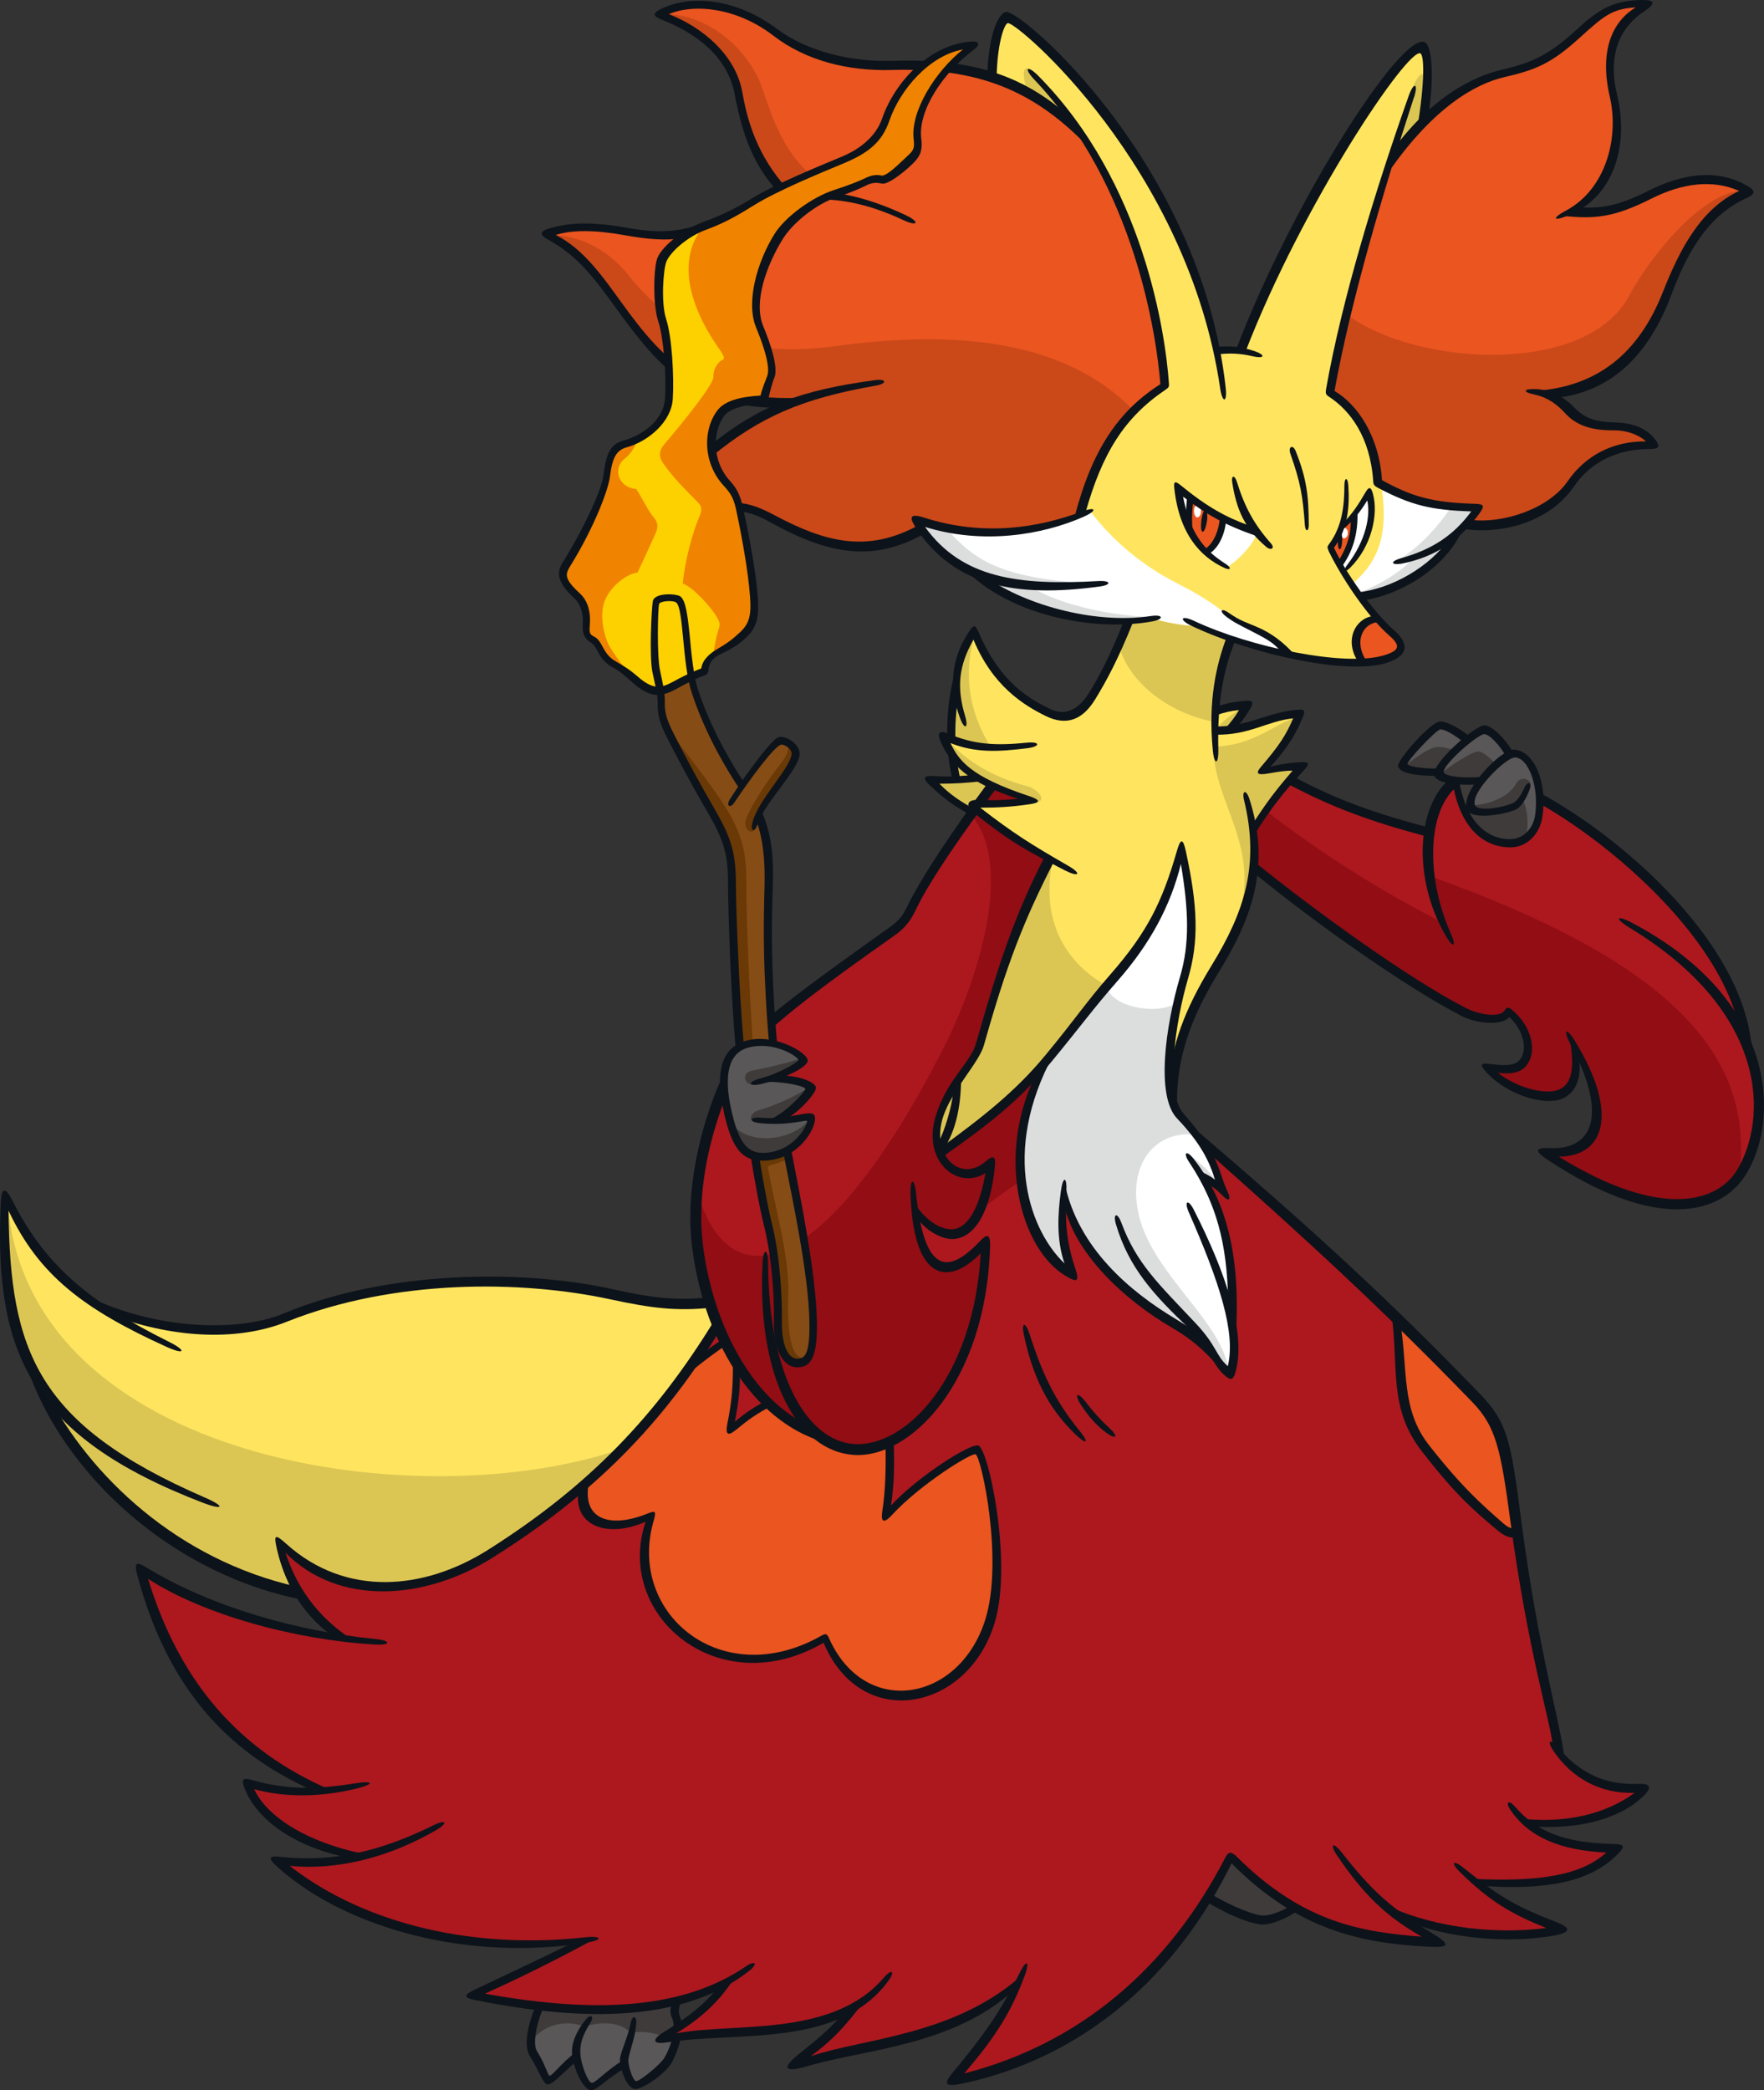 <?xml version="1.0" encoding="UTF-8"?>
<!-- Created with Inkscape (http://www.inkscape.org/) -->
<svg version="1.1" viewBox="0 0 363.89 431.06" xmlns="http://www.w3.org/2000/svg">
 <rect x="0" y="0" width="363.89" height="431.06" fill="#333333" stroke="none"/>
 <path d="m111.25 413.77c-0.99 3.046-2.055 7.474-0.731 9.959 1.329 2.505 2.076 5.159 2.712 5.159 0.636 0 4.015-3.681 5.755-4.783 0.371 2.579 2.076 5.867 2.987 6.035 1.197 0.265 4.709-4.015 6.951-4.354 0.371 1.811 1.234 3.904 2.113 4.094 0.858 0.212 5.286-2.595 6.521-4.687 1.234-2.113 1.96-4.11 2.076-5.196l-3.215 0.477 3.549-2.505c-0.053-1.774-1.589-3.141-0.318-5.307-9.417 2.262-17.732 2.299-28.382 1.123" fill="#595757"/>
 <path d="m109.67 420.93c2.484-3.66 7.568-4.465 10.819-2.987 3.512-1.123 7.362-1.065 9.754 1.308 2.092-0.651 7.268-0.038 8.894 2.654 0.657-1.419 1.012-4.375 0.53-5.493-0.53-1.123-0.599-2.542-0.037-3.697-8.091 1.663-18.648 1.87-28.457 1.065-0.858 2.336-1.531 5.085-1.478 7.156" fill="#3E3B3A"/>
 <g fill="#0d131a">
  <path d="m119.13 424.97c-2.277 1.626-5.101 5.048-6.185 4.878-0.953-0.106-1.944-3.252-3.607-5.774-1.515-2.315-0.265-7.194 1.287-10.651l1.568 0.371c-1.515 3.326-2.394 7.698-1.404 9.23 1.721 2.712 2.203 4.989 2.595 5.026 0.53 0.037 2.373-2.595 5.419-4.878z"/>
  <path d="m129.05 426.43c-3.421 1.833-6.054 4.746-7.119 4.634-1.758-0.159-3.866-5.026-3.941-7.81-0.053-2.24 1.102-4.709 2.897-6.839 1.006-1.197 1.737-0.636 0.916 0.689-1.605 2.542-2.15 4.242-2.092 6.204 0.053 2.262 1.589 6.166 2.352 6.203 0.842 0.037 2.913-2.521 6.67-4.783z"/>
  <path d="m141.47 412.04c-1.737 0.99-1.515 3.194-1.271 3.66 0.821 1.679 0.599 5.307-1.531 9.473-1.197 2.352-6.428 6.017-7.923 5.568-1.758-0.53-3.046-4.952-2.839-6.316 0.265-1.605 1.663-4.502 2.203-7.287 0.318-1.605 1.271-1.515 1.139 0.106-0.212 2.934-1.367 5.792-1.605 7.287-0.212 1.213 0.895 4.523 1.552 4.634 0.731 0.106 5.138-3.496 5.923-4.915 2.113-3.813 2.092-6.951 1.515-8.09-0.53-1.049-0.477-2.632 0.424-3.586z"/>
 </g>
 <path d="m200.91 166.78 26.999 10.595-1.25 43.292 22.086 15.396c17.302 14.406 42.844 37.93 56.316 52.654 3.702 4.036 5.159 7.474 6.278 14.182 1.123 6.689 5.159 41.723 10.706 58.633 2.595 5.196 11.118 7.53 17.228 7.212-3.962 4.687-14.182 8.184-24.422 7.101 3.718 3.268 11.155 5.587 19.021 5.286-5.755 6.278-17.62 7.997-29.484 6.951 5.344 4.036 10.968 7.101 17.414 9.585-8.166 2.092-19.974 1.758-33.185-2.447 3.496 2.187 5.175 3.326 7.979 5.138-16.742 0-30.026-4.332-42.77-17.451-12.444 23.805-30.961 41.63-57.287 46.095 4.295-4.804 10.426-12.78 13.453-19.769-15.901 12.949-38.697 13.378-46.432 16.742 4.878-3.792 8.838-7.156 12.369-11.939-11.603 6.465-32.568 4.449-39.369 6.39 5.233-3.215 10.968-7.568 12.986-11.417-14.892 6.876-30.793 6.67-52.056 2.394 8.688-3.718 15.546-7.549 23.039-11.249-29.597 2.987-48.656-4.147-63.847-16.648 4.746 0.916 10.838 0.747 16.742-0.53-11.958-2.352-20.74-9.212-22.422-15.34 3.533 1.345 9.249 2.187 15.06 1.589-20.497-8.875-32.568-27.224-37.108-45.479 11.865 7.661 26.159 11.528 40.976 13.808-7.231-6.054-10.108-11.192-12.369-19.432 13.21 12.276 27.766 10.856 40.21 4.11 12.444-6.727 39.294-27.074 50.3-49.627-8.912-20.03-3.194-43.834 5.643-56.708 4.094-5.96 19.283-15.508 29.784-23.374 2.018-1.515 3.459-3.194 4.465-5.138 1.012-1.923 8.894-14.686 12.948-20.609" fill="#AC181E"/>
 <path d="m199.77 165.73c6.577 5.048 11.828 8.371 16.779 11.323-4.354 7.829-11.398 26.701-14.07 36.865-0.689 2.654-1.382 3.866-2.262 5.363-1.663 2.765-3.85 5.122-5.138 7.53-1.605 3.046-2.521 8.446-1.25 11.192 5.456-3.813 15.49-11.323 21.712-18.89l26.42 7.492c-0.106-9.436 3.66-17.825 7.829-25.168 8.146-14.387 10.258-21.768 8.651-30.419 3.607-5.249 6.185-8.782 10.538-13.136-2.394 0.106-5.979 0.636-8.632 1.139 3.962-4.539 6.614-7.642 7.623-11.995-3.851 0.371-9.398 2.595-14.182 3.66 1.25-1.833 2.203-3.083 3.4-5.233-2.092 0.265-4.11 0.561-6.315 1.25 0.053-4.783 1.139-10.015 3.157-15.004 14.07 4.597 26.775 6.148 32.119 4.094 2.786-1.065 3.268-3.437 1.329-5.101-2.595-2.203-4.486-4.613-6.951-7.698 7.268-1.197 16.031-5.494 19.507-12.631 1.944-1.833 3.533-3.4 4.915-5.55-6.689-0.318-14.574-1.139-20.684-5.286-0.318-6.876-3.474-14.892-9.921-18.685 3.421-16.536 9.174-38.397 12.631-48.244 2.765-3.363 4.37-5.048 6.726-7.493 0.916-5.624 1.605-14.892-0.53-15.303-2.113-0.424-20.105 19.675-37.183 62.333-1.849-0.053-3.459-0.053-5.042 0.106-7.568-38.528-40.21-69.582-43.162-68.648-1.456 0.424-3.305 5.196-3.194 12.351 4.804 1.758 12.052 5.101 18.255 11.136 10.183 14.892 17.414 39.387 17.339 52.355-8.277 5.249-15.19 15.433-17.339 26.719-8.521 3.342-22.515 5.811-33.726 0.879 2.076 5.005 7.96 9.399 12.967 11.379 7.548 7.007 20.834 10.184 30.456 9.698-2.86 7.324-5.419 13.191-8.595 17.115-1.981 2.468-4.767 3.178-8.109 1.515-6.764-3.4-11.902-8.726-14.873-16.555-2.616 2.542-3.739 6.689-3.586 11.304-0.842 3.474-1.213 6.689-1.16 10.8l-1.642-0.561c0.636 5.474 8.035 10.482 18.461 13.378-4.317 0.54-7.941 0.768-13.285 0.636" fill="#FFE55F"/>
 <g fill="#fff">
  <path d="m215.55 219.11c-6.82 13.958-7.997 30.867 5.307 43.666-1.065-4.242-2.373-9.51-1.345-16.499 5.755 20.834 24.197 24.739 31.391 33.577 1.176 2.129 2.262 3.157 2.876 3.231 0.614 0.053 1.234-5.494 0.371-11.043 0.318-8.632-0.561-20.778-6.446-29.952 1.721 1.16 3.623 2.336 4.857 3.623-1.642-4.73-3.866-10.595-8.09-14.593-1.367-1.308-2.802-3.289-3.083-6.166-0.477-5.138 0.318-15.359 2.187-20.89 3.289-9.772 2.521-22.328 0.106-29.073-2.224 8.95-6.708 18.685-12.164 24.851-4.894 5.568-9.94 12.014-15.976 19.264"/>
  <path d="m265.83 134.92c-1.886-2.15-5.362-4.613-7.567-5.494-2.203-0.879-4.391-2.113-6.465-3.697-2.691-2.055-5.774-3.813-9.044-5.474-8.445-4.28-14.555-10.333-17.956-15.004-13.378 6.222-27.765 4.915-35.837 1.886 2.224 4.746 7.567 9.249 13.004 11.36 5.042 5.755 21.992 11.304 35.538 9.006 2.934 0.879 6.259 1.515 10.015 1.684 6.521 2.654 12.015 4.407 18.311 5.736"/>
  <path d="m284.91 99.69c1.382 9.137 0.371 15.471-6.147 20.908l1.774 2.389c6.316-0.805 15.191-4.576 19.769-12.705 1.849-1.923 3.231-3.533 4.37-5.419-7.568-0.54-12.837-0.879-19.769-5.175"/>
  <path d="m279.45 106.25c0 3.305-0.916 7.661-3.083 9.884l0.784 1.679c4.015-3.12 6.615-10.389 5.249-16.218-1.006 1.663-1.886 3.12-2.95 4.65"/>
  <path d="m242.72 100.4c0.561 5.175 3.755 13.415 10.389 16.499 1.96-1.049 5.249-4.242 6.241-7.063-4.915-1.796-10.837-4.465-16.629-9.436"/>
 </g>
 <path d="m245.45 102.55c-0.106 2.224-0.159 4.502-0.037 6.689 0.805 1.721 1.87 3.268 3.4 4.634 1.721-1.515 3.067-3.326 3.533-6.951-2.558-1.419-4.412-2.352-6.895-4.375" fill="#EA5520"/>
 <path d="m247.08 104.05c-0.318 0-0.747 0.424-0.768 1.271-0.018 0.805 0.318 1.345 0.636 1.367 0.318 0.018 0.784-0.318 0.805-1.329 0.018-0.842-0.318-1.308-0.673-1.308" fill="#fff"/>
 <path d="m279.55 106.01c-0.212 3.623-1.086 7.866-3.231 10.314-0.54-0.99-1.213-2.431-1.774-3.512 1.065-1.419 1.515-2.431 1.96-3.888 1.086-0.932 1.663-1.419 3.046-2.913" fill="#EA5520"/>
 <path d="m277.36 108.87c-0.318 0-0.747 0.318-0.768 1.028-0.019 0.651 0.318 1.086 0.636 1.102 0.318 0.018 0.784-0.265 0.805-1.065 0.019-0.689-0.318-1.065-0.673-1.065" fill="#fff"/>
 <path d="m222.86 106.15c2.447-10.538 8.24-21.563 17.657-26.775-2.86-25.822-9.212-39.406-18.423-53.177-12.855-10.463-22.328-12.818-37.967-12.743-8.464 0.053-17.47-2.018-23.356-6.259-9.212-6.633-17.881-7.773-24.888-4.465 8.576 3.289 15.041 8.669 16.723 17.844 1.7 9.155 4.968 14.555 10.184 20.18-8.819 1.006-17.639 9.735-29.616 7.586-8.819-1.605-14.892-2.113-20.273-0.265 5.904 3.459 9.324 7.642 13.715 13.621 11.286 15.396 18.816 21.899 36.51 21.543-6.633 2.86-11.435 5.307-16.144 9.679 0.673 2.934 1.086 4.709 2.521 6.297 1.419 1.605 2.352 2.616 2.95 5.063 2.934 0.673 6.054 2.018 9.828 4.205 8.464 4.894 20.161 5.867 27.766 0.318l-1.086-1.679c12.612 4.375 24.047 2.987 33.894-0.99" fill="#EA5520"/>
 <path d="m274.35 80.845c3.459-17.545 7.567-32.605 12.612-48.244 6.82-8.24 13.846-15.303 23.487-17.751 5.624-1.441 10.426-3.289 14.462-7.231 5.886-5.755 9.828-7.418 14.798-6.82-6.39 4.131-8.689 8.034-7.231 17.489 1.944 12.463 0.842 18.61-8.408 25.411 6.895 0.673 12.538-1.758 16.816-3.941 6.857-3.496 15.49-3.755 19.526-0.159-7.567 3.866-12.369 9.828-15.471 18.255-5.286 14.275-11.939 21.843-25.916 23.3 2.521 1.345 4.205 2.357 5.55 4.036 1.345 1.679 5.048 2.521 8.67 2.691 3.607 0.159 6.222 1.176 7.903 3.702-8.745 0.265-13.117 2.691-17.003 8.166-3.866 5.456-12.687 9.417-21.787 8.334l2.595-3.252c-6.035-0.106-14.835-1.308-20.703-5.286 0.106-6.783-3.85-15.359-9.903-18.685" fill="#EA5520"/>
 <path d="m266.1 160.72c-2.521 3.03-5.042 6.428-7.66 10.277 0.318 2.839 0.599 4.28 0.318 7.642 13.546 11.529 30.998 23.805 43.834 30.363 3.623 1.849 7.568 1.515 8.67-0.53 6.465 6.241 5.085 14.369-4.449 11.529 4.036 5.233 13.191 7.567 15.901 5.175 2.707-2.394 2.707-5.867 1.907-10.034 5.923 9.529 8.389 24.235-6.259 22.347 17.302 11.285 34.081 14.892 40.135 5.159 6.054-9.716 5.811-18.217 1.382-28.064-2.394-28.494-48.151-57.157-57.157-54.896-4.539 1.139-7.063 6.559-8.072 11.734-10.145-2.484-21.842-6.857-28.569-10.725" fill="#AC181E"/>
 <path d="m146.64 268.49c-7.941 0.53-12.145 0.265-20.067-1.642-19.171-4.539-45.236-3.474-68.013 4.931-12.07 4.449-27.971 2.15-38.117-2.373-11.51-8.146-15.882-15.714-19.171-22.534-1.345 10.762-0.106 26.495 6.39 37.258 5.886 17.339 26.084 38.023 54.092 44.339-2.092-3.363-3.104-6.559-3.941-10.015 13.322 11.024 26.495 11.584 42.471 2.352 12.126-6.97 35.09-24.552 47.795-48.189-0.599-1.102-1.028-2.86-1.441-4.131" fill="#FFE55F"/>
 <g fill="#ea5520">
  <path d="m120.34 306.16c-1.197 7.829 4.73 9.977 13.883 6.372-6.558 16.779 10.968 39.051 35.838 25.299 4.332 12.089 20.703 17.489 30.531 3.85 9.455-13.117 2.542-42.209 0.916-42.657-2.187-0.577-11.51 6.259-18.76 13.696 0.694-4.857 1.012-11.23 0.821-15.322-6.129 3.215-12.5 1.324-15.079-1.774-4.428-1.833-8.09-4.37-10.146-6.259-3.533 2.224-5.474 3.702-7.698 5.587 0.673-3.999 1.552-10.221 1.345-13.957-1.176-1.737-1.811-2.579-2.521-4.036-1.441 0.916-4.878 3.268-7.063 4.746-4.804 6.652-13.976 17.994-22.067 24.459"/>
  <path d="m288.07 271.47c0.614 9.828 0.577 19.003 3.421 23.263 4.486 6.67 12.65 15.695 17.209 19.395 1.404 1.139 2.802 2.447 4.465 1.758-0.953-10.276-2.712-19.488-4.465-22.478-1.758-2.971-12.724-14.555-20.628-21.936"/>
  <path d="m284 127.32c-3.792 1.176-5.605 4.952-2.934 9.324 3.008-0.106 4.746-0.577 6.483-1.531 2.018-1.123 1.552-2.934-0.053-4.242-1.271-1.028-2.41-2.166-3.474-3.549"/>
 </g>
 <path d="m249.41 391.3c3.978 2.315 9.436 4.709 11.173 4.804 1.737 0.053 4.295-0.99 6.446-2.728-4.857-3.305-9.791-7.026-13.322-10.688-1.329 3.024-1.981 4.597-4.295 8.614" fill="#3E3B3A"/>
 <g fill="#cb4819">
  <path d="m136.17 2.923c8.576-0.53 18.162 6.203 21.319 15.957 3.289 10.109 6.764 17.172 17.414 21.955-6.746-1.382-12.22 0.424-15.135-3.459-3.533-4.746-6.073-11.659-7.063-16.853-1.774-9.268-8.894-14.817-16.536-17.601"/>
  <path d="m112.89 48.416c5.755-0.038 12.033 2.299 17.022 8.67 9.79 12.537 24.944 16.686 42.47 14.294 25.112-3.437 47.329-1.139 61.342 13.136-5.175 6.427-8.931 13.117-10.856 21.787-11.36 3.941-21.208 4.613-33.913 0.842l1.028 1.907c-6.558 3.983-14.761 6.185-28.382-0.953-2.786-1.441-6.446-3.644-8.838-3.268-0.747-2.654-1.456-3.983-2.765-5.175-1.642-1.478-3.104-4.258-3.104-7.007 5.811-4.036 9.212-6.689 15.901-9.212-15.135-0.747-21.768-4.184-27.766-11.099-8.446-9.791-14.761-21.208-22.142-23.917"/>
  <path d="m277.88 64.903c14.443 10.706 49.384 12.613 58.166-3.866 4.576-8.577 15.863-22.291 24.197-21.712-6.147 3.533-11.061 8.763-15.228 18.685-5.924 14.088-13.323 23.001-26.159 23.207 2.595 0.932 3.702 2.113 5.122 3.718 1.441 1.589 4.709 2.765 8.501 2.765 3.792 0 7.231 1.774 8.577 3.962-5.886 0.159-12.202 1.515-16.91 7.903-4.709 6.39-13.546 9.754-21.618 8.502 1.102-1.271 1.605-2.018 2.352-3.289-7.474-0.053-14.126-1.086-20.778-5.55-0.424-6.147-2.595-13.546-9.754-18.348 1.012-5.042 2.092-9.997 3.533-15.976"/>
 </g>
 <path d="m211.95 19.138c2.579 1.515 6.932 4.168 10.034 6.932-2.823-3.941-5.773-8.707-8.389-10.968-2.595-2.262-3.024-0.636-1.642 4.036" fill="#DCC653"/>
 <path d="m286.69 33.277c2.224-6.988 2.971-10.464 4.56-14.78 1.568-4.242 3.194-4.317 2.971 0-0.106 1.944-0.318 4.28-0.54 6.446-2.728 2.971-4.02 4.375-6.988 8.334" fill="#DCC653"/>
 <g fill="#dcdddd">
  <path d="m195.3 109.09c5.531 6.166 10.819 10.295 30.251 11.211-22.534 1.382-30.195-2.897-36.585-13.173 1.923 0.768 3.999 1.478 6.334 1.96"/>
  <path d="m212.18 120.68c4.804 3.459 16.069 6.39 25.748 6.559-8.875 2.447-26.42 0.318-36.099-8.838 3.623 1.234 6.147 1.811 10.351 2.277"/>
  <path d="m299.42 104.53c-3.289 4.709-7.194 8.913-11.734 11.36 6.091-1.049 12.948-4.168 17.209-11.099-2.113 0-3.459-0.106-5.475-0.265"/>
  <path d="m291.43 115.25c-2.654 2.86-6.988 5.474-11.528 7.101l0.636 0.895c6.147-1.271 15.901-5.306 19.058-12.295-3.326 2.447-5.774 3.496-8.165 4.295"/>
 </g>
 <g fill="#dcc653">
  <path d="m250.25 153.95c0.265 12.444 10.333 20.404 4.82 36.94 3.289-4.931 4.205-13.248 3.586-19.918 3.252-4.523 6.82-9.66 9.773-12.948-2.993 0.053-8.203 0.768-8.203 0.768 2.224-2.224 5.885-5.979 7.399-10.819-4.332 0.842-8.745 5.886-17.377 5.979"/>
  <path d="m247.51 129.18c-3.734-0.159-7.063-0.805-10.015-1.679-1.589 0.265-3.215 0.424-4.878 0.53-0.54 1.531-1.139 2.913-1.907 4.56 1.642 7.605 9.903 14.425 19.825 16.294 0.159-6.783 0.916-10.576 3.437-17.228-2.092-0.731-4.221-1.531-6.465-2.447"/>
  <path d="m250.56 150.56c1.568-1.642 3.4-3.4 6.129-4.724-1.213 2.076-1.833 3.459-2.839 4.724-1.213 0.265-2.41 0.106-3.289 0"/>
  <path d="m201.2 130.49c-2.277 7.268-1.923 15.396 3.268 23.73-4.052-0.371-5.904-0.858-8.053-1.7 0-3.644 0.212-8.558 0.858-11.622 0-4.486 1.923-8.688 3.925-10.408"/>
  <path d="m195.17 152.21c3.776 4.56 9.623 8.09 16.853 9.94 1.716 0.424 4.094 2.749 1.944 3.305-5.549-1.568-18.162-6.185-18.797-13.248"/>
  <path d="m196.45 155.51c0.159 1.345 0.424 3.739 0.71 5.085-2.224 0.106-3.904 0.318-5.344 0.159 3.12 2.95 6.241 5.4 8.707 6.783l0.614-0.636-1.329-1.234h2.166c0.731-1.16 1.382-2.203 2.468-3.623-2.786-1.568-5.886-3.512-7.997-6.54"/>
 </g>
 <g fill="#920d14">
  <path d="m204.44 161.94-2.558 3.549c3.586 0.159 7.773 0.053 10.632-0.53-3.644-1.123-5.456-1.981-8.072-3.024"/>
  <path d="m194.59 216.21c7.698-15.079 14.462-38.304 5.681-48.188l0.821-1.367c3.421 2.712 10.108 7.437 15.396 10.408-4.968 8.521-12.164 29.84-14.126 37.482-0.477 1.923-1.139 3.289-2.373 4.894-3.268 4.258-5.979 8.072-6.708 12.201-1.329 7.53 4.37 13.64 11.136 8.595-0.477 5.979-2.113 9.903-3.941 12.108-1.833 2.203-5.68 3.962-11.603-2.188 1.531 14.462 8.745 13.079 14.444 5.867-0.371 17.227-6.521 31.148-14.35 37.781-7.829 6.652-15.564 6.24-20.03 2.113-20.497-8.277-27.056-33.95-25.205-50.655 6.11 22.926 26.028 19.582 50.86-29.055"/>
  <path d="m261.19 167.26c-1.102 1.287-1.605 1.981-2.521 3.718 0.265 2.728 0.212 4.709 0.038 7.661 10.408 9.342 34.324 25.299 40.826 28.831 6.502 3.549 9.716 3.104 11.734 1.213 4.486 4.354 4.539 8.334 2.897 10.408-1.441 1.833-4.597 1.7-7.586 0.932 5.811 5.063 11.267 6.988 15.135 5.737 2.786-0.916 3.962-3.792 2.86-10.445 8.838 14.649 5.307 23.226-5.549 22.385 22.048 14.798 33.072 12.239 39.761 4.449 3.231-24.738-14.649-43.947-63.865-61.492 1.012 4.036 1.642 6.446 2.913 9.716-13.378-6.801-24.87-14.126-36.641-23.113"/>
 </g>
 <path d="m217.09 177.52c-2.41 12.482 2.691 20.945 11.173 25.748-11.622 15.751-21.543 26.607-34.511 34.679-1.605-3.533-0.651-10.108 6.222-18.498 1.758-2.129 2.129-3.194 2.712-5.718 1.716-7.679 8.39-27.41 14.406-36.211" fill="#DCC653"/>
 <path d="m242.38 272.95c-10.37-5.175-19.769-15.06-23.057-26.999-0.318 5.212-0.318 11.099 1.849 16.405-11.939-6.82-13.957-26.514-6.11-42.695 5.026-5.848 9.137-11.809 13.192-16.387 0.636 4.131 9.921 6.278 14.462 3.586-1.102 6.296-3.305 17.47 0.265 22.459 1.213 1.663 2.41 2.786 3.623 4.634-8.539-0.879-14.163 6.465-11.641 16.779 3.03 12.369 17.583 22.048 18.517 32.306-0.784-0.599-1.981-2.277-3.194-4.131-1.367-2.092-4.391-4.184-7.923-5.961" fill="#dcdddd"/>
 <path d="m245.03 237.96c2.224 1.531 4.989 3.829 7.194 7.324-1.441-1.086-2.823-1.849-4.094-2.336-1.271-1.96-2.039-3.305-3.104-4.989" fill="#dcdddd"/>
 <path d="m210.74 243.35c-2.897 2.055-5.286 3.607-8.67 6.372 1.234-2.971 1.923-6.39 2.357-9.492-4.131 2.468-7.736 2.632-10.445-2.24 6.316-4.576 17.04-13.023 21.656-19.152-3.644 7.716-5.737 15.957-4.894 24.514" fill="#920D14"/>
 <path d="m1.53 247.29c3.533 54.336 85.633 65.958 127.21 51.309-35.501 34.324-56.372 33.24-71.17 19.525 0.747 2.95 1.758 6.652 3.702 10.09-18.087-3.607-43.33-17.751-53.681-44.414-5.307-7.493-7.567-26.252-6.054-36.51" fill="#DCC653"/>
 <g fill="#0d131a">
  <path d="m269.18 108.35c0.106 1.345 0.805 1.308 0.805-0.038-0.037-5.942-0.371-9.436-2.691-15.265-0.577-1.478-1.626-0.969-1.102 0.54 2.055 5.848 2.558 8.576 2.987 14.761"/>
  <path d="m257.66 108.37c-4.783-1.737-8.539-3.755-14.144-8.334-0.969-0.784-1.441-0.895-1.287 0.54 0.99 9.399 5.286 14.219 10.351 16.536 1.367 0.614 1.515-0.038 0.212-0.858-4.746-3.024-7.268-6.521-8.745-13.826 4.783 3.586 8.52 5.867 15.453 8.203z"/>
  <path d="m276.87 108.06c2.113-2.113 3.231-3.829 4.804-6.521 0.673-1.16 1.123-1.287 1.552 0.318 1.176 4.332-0.371 10.93-4.709 15.228-1.139 1.123-1.626 0.747-0.599-0.599 3.866-5.005 4.841-10.258 4.131-13.285-1.382 2.224-2.839 4.258-5.605 6.446z"/>
  <path d="m255.14 99.337c-0.424-1.382-1.176-1.404-0.953 0.106 0.879 5.718 2.632 9.641 7.1 13.397 0.858 0.71 1.833 0.265 0.858-0.821-3.496-3.962-5.4-7.511-7.007-12.706"/>
  <path d="m267.35 135.3c-2.579-2.86-4.989-4.724-8.184-6.072-1.981-0.842-3.4-1.234-5.643-2.823-1.494-1.086-2.262-0.53-0.477 0.821 1.642 1.213 2.468 1.552 5.531 3.141 3.363 1.716 4.449 2.468 5.885 4.28z"/>
  <path d="m248.68 105.14c-0.318-0.053-0.636 0.784-0.858 2.15-0.159 1.419-0.053 2.315 0.265 2.357 0.318 0.038 0.651-0.747 0.895-2.166 0.159-1.213 0.037-2.277-0.318-2.336"/>
  <path d="m276.46 109.64c-0.265-0.019-0.477 0.673-0.477 1.774-0.038 1.139 0.106 1.849 0.371 1.849 0.265 0 0.477-0.651 0.53-1.796 0.037-0.969-0.159-1.811-0.424-1.833"/>
  <path d="m244.68 107.98c-0.053-2.262 0.038-4.486 0.265-5.923l1.25 0.916c-0.265 2.076-0.424 4.502-0.106 7.156z"/>
  <path d="m248.29 113.4c1.944-1.065 3.194-3.866 3.363-6.894l1.287 0.651c-0.212 3.083-1.642 6.035-3.66 7.119z"/>
  <path d="m274.03 113.53c2.595 5.381 7.941 13.528 12.668 17.638 2.299 2.018 1.96 3.008-1.176 3.962-8.072 2.447-27.691-1.679-39.219-7.1-2.728-1.271-3.215-0.265-0.477 1.049 13.042 6.129 32.138 10.053 40.079 7.661 4.709-1.441 4.841-3.999 1.721-6.727-4.354-3.792-10.146-12.126-12.444-17.059 2.839-3.755 3.268-8.557 2.95-12.892-0.106-1.7-0.805-1.679-0.805 0.037 0 4.258-0.477 8.483-3.157 12.108-0.371 0.477-0.424 0.694-0.106 1.329"/>
  <path d="m280.34 136.72c-3.289-4.613-0.71-9.51 3.326-9.735l1.086 1.308c-3.549-0.106-5.755 4.015-2.632 8.389z"/>
  <path d="m188.67 108.4c-1.367-2.15-0.318-2.373 1.758-1.721 12.706 4.11 23.991 2.055 32.642-1.16 3.067-1.139 3.421-0.265 0.424 1.065-8.52 3.755-20.778 5.774-32.68 2.076 7.624 10.557 19.171 12.126 35.894 11.155 2.505-0.106 2.632 0.805 0.106 1.139-17.04 2.299-30.157 0.106-38.173-12.556"/>
  <path d="m202.93 118.64c7.642 5.736 22.403 10.221 34.529 8.39 2.542-0.371 2.728 0.673 0.212 1.123-11.884 2.166-29.484-1.176-38.752-10.893z"/>
  <path d="m221.64 106.72c3.644-14.088 9.137-22.011 17.732-27.504-0.768-9.566-5.063-40.733-26.009-62.799-2.262-2.373-1.494-3.12 0.821-0.784 21.88 22.104 26.252 53.476 26.943 63.36 0.053 0.731 0.038 0.879-0.673 1.361-8.464 5.699-13.098 13.061-16.573 25.505z"/>
  <path d="m276.01 115.83c1.774-2.802 2.765-5.643 2.616-8.857l1.382-1.87c0.265 5.122-1.102 8.95-3.347 11.921z"/>
  <path d="m203.68 15.648c0.106-7.231 1.944-12.818 3.829-13.191 2.987-0.599 40.172 31.241 45.329 77.43 0.371 3.231-0.673 3.347-1.139 0.159-6.708-45.591-41.91-75.561-43.797-75.281-0.731 0.106-2.224 4.28-2.315 11.473z"/>
  <path d="m250.87 71.527c2.876-0.212 5.085-0.038 7.699 0.805 2.728 0.895 2.299 1.721-0.212 1.123-2.505-0.599-4.841-0.673-7.194-0.371z"/>
  <path d="m292.35 26.528c1.605-9.66 1.441-15.116 0.673-15.509-2.505-1.324-24.253 30.812-36.136 61.604l-1.965-0.371c11.678-30.662 34.156-65.752 38.977-63.547 1.849 0.842 1.811 9.492 0.599 15.826z"/>
  <path d="m291.68 20.069c-6.39 19.6-13.08 42.172-16.387 60.557 4.709 2.749 9.212 9.305 9.791 18.386 6.091 3.363 10.332 4.634 19.077 4.878 2.034 0.053 2.15 0.424 1.028 1.981-3.904 5.437-9.025 8.931-15.807 10.314-2.394 0.477-2.876-0.371-0.265-1.102 6.334-1.796 10.744-4.671 14.387-9.623-8.334-0.265-12.388-1.271-19.171-4.82-0.879-0.477-1.012-0.636-1.065-1.515-0.651-9.043-4.746-14.462-9.099-17.302-0.651-0.424-0.784-0.673-0.614-1.605 3.289-18.61 10.221-41.2 17.059-60.501 1.028-2.897 2.034-2.579 1.086 0.371"/>
  <path d="m279.98 122.16c7.044-0.673 15.153-5.381 19.002-11.155l3.008-2.431c-3.549 8.857-13.752 14.294-20.815 15.228z"/>
  <path d="m339.55 91.017c-1.663-1.478-4.131-2.315-6.783-2.277-5.456 0.053-8.184-1.642-9.903-3.533-1.663-1.833-3.718-3.31-6.278-3.829-2.542-0.53-2.431-1.197 0.159-1.139 2.579 0.053 5.493 1.308 7.586 3.385 1.7 1.721 3.342 3.363 8.446 3.474 3.474 0.053 6.689 0.895 8.707 3.586 1.102 1.478 0.636 1.907-1.006 1.907-7.063-0.053-12.481 2.897-15.733 7.642-5.249 7.717-15.471 10.108-23.374 8.763l1.589-1.849c6.951 1.006 16.499-2.187 20.441-7.923 3.623-5.27 9.305-8.277 16.162-8.203"/>
  <path d="m316.94 80.593c12.369-0.932 20.965-7.437 26.066-20.31 3.459-8.782 7.81-17.227 15.77-20.908-5.474-2.41-11.697-1.642-18.124 1.589-7.792 3.925-11.79 4.258-18.349 3.533l2.95-1.758c4.73 0.265 8.109-0.037 14.798-3.4 7.25-3.66 14.424-4.56 20.534-0.932 1.626 0.969 1.515 1.626-0.371 2.484-8.614 3.866-12.724 12.706-15.433 19.899-4.767 12.65-12.556 20.18-24.291 21.319z"/>
  <path d="m287.46 30.758c8.221-11.117 16.798-15.097 22.441-16.405 5.568-1.308 9.286-2.691 15.06-7.997 4.597-4.258 7.492-6.203 13.528-6.353 3.083-0.053 3.12 0.71 0.599 2.394-4.036 2.691-7.754 7.848-5.512 17.116 2.41 10.034-0.318 20.889-9.977 24.888-3.178 1.308-3.66 0.689-0.424-1.049 7.903-4.28 10.93-14.649 8.894-23.449-2.129-9.212 0.371-15.396 5.381-18.386-4.841 0.318-6.428 1.589-11.529 6.222-5.979 5.437-9.155 6.67-15.657 8.184-5.774 1.345-14.518 6.054-24.029 19.862z"/>
  <path d="m161.79 40.928c-5.549-5.549-8.334-11.36-10.258-21.581-1.478-7.754-7.997-12.481-14.798-15.191-2.15-0.858-2.336-1.419-0.053-2.468 5.755-2.654 14.892-2.24 23.729 4.354 6.166 4.613 15.285 6.764 23.599 6.503 15.714-0.53 26.664 2.558 36.716 11.622l4.036 6.409c-11.36-11.958-22.908-16.629-40.733-16.144-8.95 0.265-17.695-1.849-24.477-7.063-7.53-5.792-16.312-6.689-21.581-4.449 6.913 2.675 13.883 8.464 15.191 16.256 1.552 9.081 5.063 15.714 10.856 21.45z"/>
  <path d="m161.37 84.126c-18.274 0-25.281-8.146-34.324-20.609-4.28-5.904-7.717-10.744-14.257-14.257-1.329-0.731-1.456-1.531 0.159-2.039 4.073-1.324 8.912-1.589 16.293-0.265 9.062 1.626 13.154 0.673 23.412-4.073 11.043-5.122 21.712-4.37 34.118 1.456 3.104 1.456 2.616 2.484-0.477 1.028-12.07-5.661-22.123-5.493-32.829-0.54-10.538 4.894-15.209 5.363-24.57 3.681-6.035-1.086-10.856-1.139-14.257-0.053 5.774 2.897 9.641 8.52 13.771 14.219 8.576 11.809 16.517 20.497 37.893 19.301z"/>
  <path d="m146.79 91.621c9.959-7.997 18.349-11.155 33.707-13.229 2.394-0.318 2.558 0.71 0.212 1.123-15.228 2.654-23.805 6.409-33.744 14.481z"/>
  <path d="m152.32 103.72c2.076 0.106 4.354 0.858 7.455 2.521 10.408 5.549 19.134 7.885 29.765 2.039l1.16 1.774c-9.922 5.494-18.741 4.915-31.764-2.336-2.749-1.531-4.486-2.076-6.316-2.24z"/>
  <path d="m233.79 128.15c-3.231 8.09-5.755 12.631-7.885 16.088-2.616 4.28-5.96 5.494-10.221 3.4-4.502-2.224-10.893-6.129-14.873-15.733-3.024 5.381-3.512 9.772-1.721 15.751 0.784 2.616-0.159 2.913-1.065 0.371-2.277-6.203-1.907-12.015 1.774-17.638 1.065-1.626 1.367-1.7 2.129 0.106 4.317 10.034 10.09 13.453 14.574 15.658 3.104 1.531 5.811 0.371 8.034-3.104 2.113-3.347 4.317-7.493 7.268-14.911z"/>
  <path d="m197.46 157.1c0.159 1.197 0.371 2.41 0.636 3.644l-1.568 0.159c-0.53-1.997-0.821-4.089-0.99-6.185z"/>
  <path d="m195.42 152.41c-0.212-6.39 0.916-12.463 2.277-15.658l-0.037 7.063c-0.424 2.579-0.673 5.624-0.561 8.95z"/>
  <path d="m219.81 179.56c-8.24-4.295-10.912-5.587-18.778-11.828-1.885-1.515-1.737-2.86 0.821-2.786 3.978 0.106 4.391 0.106 8.146-0.212-10.482-3.385-13.883-7.156-15.938-11.734-0.916-2.039-0.053-2.41 1.478-1.737 5.681 2.431 10.221 2.484 16.349 1.886 2.691-0.265 2.786 0.784 0.106 1.139-6.278 0.784-10.837 0.953-15.938-1.049 1.721 3.474 3.866 6.839 16.293 10.949 2.352 0.784 2.41 1.367-0.212 1.7-3.739 0.53-6.353 0.657-9.921 0.673 6.932 5.363 10.575 7.624 18.143 11.977 2.876 1.642 2.203 2.431-0.561 0.99"/>
  <path d="m200.34 168.14c-3.66-2.018-5.568-3.385-8.446-6.129-1.721-1.605-1.404-2.113 0.842-1.981 3.157 0.212 5.138 0.053 8.259-0.265l2.32 1.25c-4.036 0.477-6.503 0.599-9.529 0.599 2.336 2.373 4.37 3.66 7.324 5.306z"/>
  <path d="m200.75 165.6c1.006-1.404 2.034-2.802 3.067-4.205l1.886 0.916c-0.858 1.139-1.716 2.299-2.579 3.459z"/>
  <path d="m201.83 167.55c-5.474 7.53-10.538 15.079-12.855 19.956-0.932 1.96-1.96 3.681-4.486 5.437-12.369 8.725-26.439 18.797-30.307 24.458-3.755 5.456-11.267 22.796-9.155 39.519 2.076 16.442 10.351 31.97 22.085 37.145l3.851 3.57c-14.088-3.4-25.505-19.283-28.195-40.528-2.076-16.611 5.212-34.847 9.455-41.013 3.512-5.122 17.9-15.322 31.315-24.888 2.203-1.568 2.728-2.521 3.697-4.465 2.728-5.512 7.661-12.948 13.098-20.534z"/>
  <path d="m175.99 300.02c-11.566-0.895-19.843-16.05-18.685-39.5 0.159-3.215 1.123-3.215 1.139 0.037 0.159 23.748 8.315 36.548 17.676 37.221 10.8 0.784 24.795-13.883 26.196-39.35-7.081 7.249-13.976 5.196-14.481-12.239-0.106-3.326 0.805-3.363 1.139-0.053 1.531 14.78 5.624 17.807 13.098 9.884 1.404-1.478 2.262-1.886 2.166 1.123-0.858 28.064-16.574 43.778-28.251 42.881"/>
  <path d="m217.47 177.58c-6.353 12.351-9.866 21.506-14.5 37.967-1.028 3.644-6.67 9.287-8.445 14.836-2.484 7.866 3.549 13.64 8.782 9.137 1.515-1.308 2.166-1.234 1.923 1.049-0.858 8.614-3.739 14.5-8.408 14.929-2.41 0.212-6.129-1.758-7.997-4.878l-0.371-2.765c2.616 4.131 5.886 5.829 8.146 5.624 3.437-0.318 5.624-5.325 6.689-11.566-5.774 3.623-13.154-2.447-10.239-11.827 2.299-7.474 7.156-10.912 8.296-14.929 4.804-16.816 7.848-26.178 14.238-38.641z"/>
  <path d="m193.46 235.93c1.494-2.987 2.802-7.399 3.178-10.632l1.626-2.484c-0.106 5.55-1.086 10.968-4.354 15.266z"/>
  <path d="m247.29 241.4c1.271 0.577 2.262 1.028 3.347 1.886-1.16-3.776-2.876-7.436-7.829-12.65-4.412-4.634-2.394-19.04 0.636-29.279 1.981-6.726 1.774-13.602 0.159-23.188-2.15 8.651-6.334 16.442-13.061 24.103-5.048 5.755-7.324 9.006-13.678 16.723-6.782 8.221-13.303 13.135-22.534 19.656l-0.747-1.642c9.1-6.596 15.882-11.958 21.899-19.208 6.259-7.53 8.352-10.893 13.602-16.891 7.623-8.707 10.688-15.004 13.677-25.374 0.747-2.632 1.271-2.749 1.849-0.053 2.505 11.454 2.712 18.647 0.477 26.271-2.691 9.137-4.73 23.655-0.953 27.878 7.53 8.408 7.324 12.388 8.95 15.77 0.99 2.055 0.53 2.595-0.932 1.102-1.287-1.329-2.283-1.944-3.607-2.691z"/>
  <path d="m253.4 269.96c-0.159-11.248-1.456-20.329-8.109-30.326-1.308-1.96-0.54-2.542 0.916-0.694 8.203 10.426 9.772 23.674 8.577 39.014z"/>
  <path d="m252.53 283.54c-2.707-2.505-3.046-5.643-7.175-9.53-7.344-6.969-12.463-12.519-15.135-21.487-0.689-2.315 0.265-2.616 1.102-0.371 3.141 8.445 7.623 12.537 15.303 20.702 4.449 4.73 4.168 6.726 6.652 8.875 1.7-6.932-1.737-17.377-8.053-31.764-1.028-2.336-0.106-2.765 1.049-0.477 7.007 13.752 10.576 25.468 8.707 33.035-0.54 2.224-1.102 2.24-2.447 1.006"/>
  <path d="m219.39 247.99c2.076 10.408 12.5 20.067 22.459 25.86 5.196 3.024 7.717 5.961 10.538 9.1l-3.533-6.372c-1.758-1.642-3.459-2.86-6.372-4.613-9.267-5.549-20.123-14.574-22.851-27.952z"/>
  <path d="m217.44 217.26c-11.341 20.778-4.539 36.977 2.15 43.274-1.7-4.968-1.382-10.145-0.747-14.873 0.424-3.215 1.287-3.141 1.139 0.053-0.212 5.475-0.212 9.81 1.796 15.733 1.065 3.178 0.159 2.86-1.774 1.774-9.529-5.456-14.892-25.337-5.904-42.396z"/>
  <path d="m241.08 223.86c0.53-8.203 3.231-15.602 8.894-24.832 6.726-10.987 9.903-20.647 6.67-33.969-0.53-2.076 0.424-2.357 1.086-0.318 4.338 13.49 0.805 24.159-6.109 35.389-5.699 9.268-9.287 18.049-8.764 28.999z"/>
  <path d="m258.32 170.06c2.749-4.317 4.804-7.063 8.334-11.136-1.605-0.019-3.194 0.265-4.767 0.54-2.86 0.54-2.823-0.106-1.7-1.404 3.888-4.539 5.122-6.577 6.577-9.922-5.381 0.54-9.062 3.549-16.181 3.363l-0.106-1.679c7.007 0.106 10.819-2.897 16.947-3.437 1.758-0.159 1.944 0.053 1.234 1.758-1.642 3.866-3.421 6.484-6.596 9.959 2.002-0.477 3.681-0.784 5.867-0.916 2.262-0.106 2.468 0.159 0.821 1.923-4.131 4.428-6.614 7.679-10.034 13.061z"/>
  <path d="m252.39 150.63c1.642-1.811 2.447-2.897 3.194-4.205-1.758 0.212-2.876 0.424-5.048 1.176l0.038-1.774c2.542-0.842 3.941-1.086 6.147-1.287 1.833-0.212 2.018 0.265 1.012 1.885-1.012 1.626-1.642 2.484-3.03 4.036z"/>
  <path d="m254.82 132.02c-2.431 6.203-3.734 12.519-3.496 22.609 0.053 3.141-0.842 3.194-1.139 0.106-0.99-10.277 0.71-17.676 2.86-23.337z"/>
  <path d="m221.81 295.76c-5.886-5.68-8.857-12.257-10.613-20.572-0.53-2.484 0.318-2.675 1.123-0.265 2.542 7.885 5.063 13.64 10.333 20.068 2.166 2.632 1.494 3.024-0.842 0.768"/>
  <path d="m228.15 295.41c-2.203-1.642-3.734-3.549-5.101-5.605-1.552-2.357-0.821-2.95 0.895-0.731 1.626 2.129 2.95 3.607 4.989 5.494 1.944 1.811 1.213 2.336-0.784 0.842"/>
  <path d="m294.92 172.65c-12.22-3.178-20.516-6.316-29.41-11.08l1.213-1.478c8.67 4.634 16.387 7.53 28.345 10.632z"/>
  <path d="m358.96 212.9c-4.857-26.682-48.188-55.401-56.409-51.907-8.09 3.437-8.931 18.909-3.289 31.447 1.25 2.802 0.53 3.178-1.028 0.53-7.568-12.967-5.886-29.971 3.533-34.025 9.305-3.999 58.558 27.71 59.679 58.465z"/>
  <path d="m321.54 238.52c21.73 13.397 32.998 9.006 36.772 2.786 6.278-10.351 6.801-32.381-22.048-49.926-3.363-2.055-2.897-2.839 0.577-0.99 30.886 16.443 29.952 41.593 23.188 52.019-4.989 7.717-17.881 12.033-41.07-3.437-2.484-1.663-2.129-2.357 0.689-2.224 8.446 0.424 12.426-6.11 4.354-21.357-1.684-3.194-0.879-3.644 0.99-0.561 9.23 15.246 5.681 23.692-3.459 23.692"/>
  <path d="m325.58 217.13c0.879 4.671-0.212 8.165-3.4 9.473-3.66 1.456-11.23-0.768-15.583-5.512-1.494-1.626-1.16-1.923 0.858-1.679 4.094 0.53 5.661 0.212 6.54-1.642 0.805-1.737 0.424-5.122-2.632-8.034-1.531 1.849-6.801 1.361-9.847-0.212-11.566-5.979-30.195-19.152-42.844-29.522l0.159-2.24c12.668 10.239 31.708 24.01 43.405 30.026 2.987 1.552 7.212 2.113 8.146 0.577 0.424-0.71 0.821-0.747 1.552-0.106 4.036 3.4 4.767 7.941 3.586 10.426-0.71 1.552-2.166 3.157-6.558 2.521 4.412 3.421 10.015 4.539 12.574 3.512 2.749-1.102 3.4-4.539 2.203-10.912z"/>
  <path d="m320.36 360.28c-0.477-5.233-5.138-19.395-8.782-46.562-1.997-14.911-2.971-19.525-7.848-24.57-18.517-19.152-34.305-33.596-55.213-52.15l-3.792-5.718c26.009 22.235 41.125 36.043 60.614 56.204 5.718 5.923 6.353 9.828 8.483 26.121 3.512 27 8.221 42.209 8.875 48.936z"/>
  <path d="m314.13 375.07c11.043 1.102 18.666-2.076 23.057-5.363-7.101 0.265-12.986-3.104-16.686-8.576-1.456-2.15-0.805-2.749 0.895-0.784 4.28 4.968 9.193 7.792 16.573 7.511 2.394-0.106 2.897 0.694 1.16 2.41-4.767 4.709-13.098 7.063-23.244 6.371z"/>
  <path d="m303.96 387.45c13.846 0.673 22.309-0.821 27.392-5.419-9.697-0.477-15.994-3.252-19.769-8.782-1.123-1.642-0.371-2.203 0.916-0.71 4.502 5.196 10.164 7.474 20.198 7.717 2.579 0.053 2.579 0.53 0.916 2.187-5.643 5.718-14.855 7.399-28.139 6.446z"/>
  <path d="m286.34 393.1c10.632 4.783 22.983 5.718 32.624 4.486-7.455-3.024-11.678-5.55-17.807-11.547-1.981-1.944-1.419-2.616 0.731-0.879 7.362 5.923 10.314 7.754 19.227 11.23 2.765 1.065 3.231 2.076-0.577 2.765-9.212 1.642-21.581 0.694-30.661-3.083z"/>
  <path d="m196.81 427.05c7.511-8.969 10.277-13.696 13.602-20.329 1.324-2.691 2.055-2.32 1.028 0.53-2.616 7.063-5.643 12.351-12.556 20.33 23.898-6.129 42.153-21.768 53.906-44.564 0.561-1.102 1.139-1.287 2.262-0.212 13.846 13.827 26.047 15.602 38.248 16.574-7.399-4.184-11.996-8.67-17.452-16.705-1.626-2.389-0.879-2.971 0.895-0.71 6.372 8.146 10.426 11.678 18.61 16.648 3.866 2.336 3.962 3.083-0.842 2.823-13.584-0.71-26.813-3.385-40.453-17.19-11.454 23.318-30.381 39.854-55.045 45.329-4.28 0.916-4.539 0.265-2.203-2.521"/>
  <path d="m178.15 412.85c-3.999 5.233-6.203 7.642-10.875 11.173 10.408-3.607 29.204-4.168 43.087-16.312l-1.065 2.558c-12.687 11.659-31.017 12.332-42.583 15.77-5.512 1.626-5.138 0.106-1.907-2.468 5.005-3.999 6.652-5.474 9.604-8.95z"/>
  <path d="m151.31 408.16c-2.971 4.65-6.857 8.146-11.828 11.155 11.697-2.299 32.157 0.99 42.807-11.454 1.721-2.002 2.468-1.382 0.895 0.731-10.221 13.789-31.185 10.295-45.423 12.556-3.215 0.53-3.326-0.54-0.99-1.997 5.418-3.363 8.464-5.68 11.752-9.828z"/>
  <path d="m122.51 399.95c-9.062 4.894-15.807 8.165-22.478 11.173 23.431 4.242 41.125 3.046 53.831-5.624 1.981-1.345 2.579-0.561 0.694 0.916-13.211 10.408-33.521 10.669-56.41 6.054-2.632-0.53-2.632-1.043-0.037-2.262 7.642-3.607 14.275-6.726 20.852-9.978z"/>
  <path d="m57.429 385.17c-2.505-2.224-1.96-2.521 0.805-2.224 10.8 1.139 20.647-1.329 31.241-6.577 2.558-1.271 3.008-0.424 0.54 1.012-9.94 5.755-20.534 8.334-30.25 7.399 15.732 12.239 38.341 17.227 60.912 14.724 3.623-0.371 3.776 0.561 0.159 1.139-24.085 3.792-49.066-2.765-63.416-15.471"/>
  <path d="m72.152 383.16c-11.995-2.352-19.301-8.296-21.656-14.257-0.821-2.076-0.424-2.394 1.589-1.811 7.194 2.055 13.415 1.886 20.927 0.694 4.242-0.673 4.412 0.106 0.212 1.123-7.1 1.679-14.424 1.811-20.778 0.053 2.394 5.344 10.445 10.949 23.02 13.416z"/>
  <path d="m64.559 369.25c-18.049-8.016-30.101-21.656-36.192-44.264-0.821-3.024-0.159-2.971 2.092-1.605 13.154 8.016 30.886 13.004 46.973 14.611 3.342 0.318 3.252 1.345-0.106 1.139-16.424-0.969-35.24-6.091-46.787-13.546 6.577 21.469 18.928 35.389 37.351 43.405z"/>
  <path d="m148.46 274.41c-11.865 19.358-26.009 33.726-46.899 46.843-13.846 8.689-31.633 10.09-42.676-1.065 2.203 6.726 6.297 13.061 13.621 17.825l-3.533-0.371c-5.68-3.904-9.959-9.959-11.865-18.236-0.71-3.104-0.265-3.024 1.923-1.065 12.406 11.173 28.625 9.492 41.63 1.271 20.965-13.248 34.698-27.728 46.712-47.329z"/>
  <path d="m144.42 279.44c1.796-1.329 3.268-2.352 4.767-3.363l0.673 1.271c-2.113 1.419-4.502 3.141-7.66 5.755z"/>
  <path d="m121.53 305.47c-1.7 7.829 4.168 9.772 11.865 6.726 1.774-0.71 2.055-0.731 1.441 1.419-5.531 19.077 13.995 35.389 34.605 23.692 0.879-0.477 1.139-0.424 1.531 0.424 7.38 16.723 27.018 13.266 32.306-3.829 3.776-12.22-0.858-33.595-2.034-34.006-0.916-0.318-11.435 6.222-17.209 12.481-2.018 2.203-2.315 1.102-2.018-0.842 0.71-4.428 0.747-9.698 0.636-14.201l1.684-0.561c0.212 5.512 0.106 9.511-0.54 13.677 5.512-5.923 16.237-12.799 17.994-12.369 2.092 0.477 7.1 23.991 3.437 36.417-5.419 18.349-27.542 22.814-35.333 4.258-21.562 12.575-43.236-5.568-36.715-24.944-8.296 3.623-15.116 0.53-13.789-6.54z"/>
  <path d="m159.14 289.94c-3.12 1.642-4.634 2.712-7.268 4.878-1.87 1.531-2.24 0.895-1.811-1.308 1.012-5.122 1.16-7.792 1.139-13.883l1.382 2.389c0.159 4.02-0.159 6.783-0.99 11.173 2.277-1.923 3.702-2.839 6.484-4.407z"/>
  <path d="m16.86 266.69c13.472 7.194 31.577 8.39 41.667 4.168 21.319-8.931 49.272-9.137 67.863-5.005 8.39 1.849 12.856 2.352 19.788 1.716l0.561 2.092c-7.157 0.768-12.388 0.106-20.834-1.716-18.498-3.999-44.713-4.168-66.686 4.597-10.912 4.375-24.57 3.12-36.603-1.478z"/>
  <path d="m41.889 309.91c-35.744-13.733-43.087-31.073-41.742-61.604 0.159-3.512 0.842-3.813 2.542-0.477 6.745 13.191 15.62 20.647 32.231 28.906 3.623 1.811 3.215 2.712-0.477 1.049-17.19-7.792-26.439-14.836-32.68-28.121 0.318 28.887 5.755 44.096 40.546 59.175 4.295 1.87 3.739 2.654-0.424 1.065"/>
  <path d="m62.805 329.98c-30.569-5.885-53.868-30.699-58.671-53.401l5.306 10.258c9.155 17.751 27.336 34.828 51.813 40.359z"/>
  <path d="m313.17 316.78c-0.99 0.477-2.299 0.424-4.073-1.049-5.512-4.576-9.006-7.736-15.733-16.368-7.007-8.969-4.783-17.265-6.316-28.476l1.811 1.716c1.605 9.94 0.106 17.994 5.923 25.412 6.876 8.763 10.931 12.276 15.322 16.125 1.456 1.271 2.166 1.176 2.802 0.577z"/>
  <path d="m260.43 396.87c-2.039-0.038-6.764-1.721-11.734-4.841l0.879-1.589c4.486 2.728 9.268 4.539 10.931 4.576 1.478 0.018 3.888-0.805 6.11-2.224l1.419 0.953c-2.092 1.642-5.512 3.157-7.605 3.12"/>
 </g>
 <path d="m155.49 123.03c0.265 3.496-0.265 6.11-2.15 7.904-1.441 1.367-3.12 2.558-5.048 3.512-1.605 0.805-2.786 2.24-2.95 4.073-1.997 0.731-4.539 1.923-5.979 2.728-2.749 1.515-4.82 2.076-8.633-1.287-1.367-1.197-2.394-2.076-4.073-2.95-3.104-1.642-2.86-4.168-4.502-5.122-1.626-0.932-1.25-2.129-1.197-3.4 0.053-1.271-0.561-4.258-1.833-5.418-3.157-2.913-3.623-4.613-2.336-6.689 5.042-8.146 8.035-15.677 8.334-18.106 0.477-4.242 2.447-6.372 3.904-6.764 3.739-1.012 8.651-4.486 8.969-9.267 0.318-4.804-0.318-12.743-1.456-16.218-1.139-3.474-0.821-10.782-0.106-12.426 0.932-2.187 5.063-5.55 9.099-7.007 4.036-1.456 7.156-3.31 9.641-4.857 5.494-3.4 13.64-6.633 18.629-8.707 4.968-2.092 7.568-4.804 8.763-8.259 2.558-7.418 10.8-15.546 18.479-15.471-5.979 3.85-12.593 13.191-11.79 19.432 0.318 2.468-0.53 3.231-1.96 4.613-1.441 1.382-4.412 3.85-5.419 3.718-1.012-0.106-1.833-0.265-3.215 0.424-1.404 0.689-3.66 1.7-6.185 2.521-4.354 1.382-9.791 5.27-11.995 8.819-3.347 5.437-5.998 13.453-3.851 18.629 2.15 5.175 2.971 8.763 2.394 10.277-0.561 1.515-1.123 2.786-1.441 4.539-4.168 0.212-7.586 1.308-8.782 2.913-2.521 3.4-2.934 9.996 1.139 14.444 1.382 1.515 2.076 2.579 2.595 5.042 1.308 6.427 2.595 13.565 2.971 18.33" fill="#f08300"/>
 <path d="m131.5 140.68c-2.616-2.558-4.878-5.886-5.736-7.343-1.006-1.7-2.277-6.316-1.006-9.473 1.25-3.141 4.724-5.605 6.745-5.792 1.515-3.157 3.03-6.559 3.718-8.072 0.71-1.531 0.371-2.41-0.318-3.231-1.197-1.419-1.944-3.157-3.644-5.923-3.734-0.265-4.931-4.295-2.41-6.241 1.367-1.065 2.018-2.336 2.765-4.073 3.888-2.129 5.867-5.233 6.372-9.23 0.53-3.999-0.106-11.641-1.308-15.433-1.213-3.792-0.71-10.426-0.038-12.613 0.673-2.187 4.671-4.767 8.446-6.596-6.241 7.829-1.758 18.255 3.4 25.468 0.614 0.879 1.197 1.833 0.561 2.092-0.953 0.371-1.96 1.96-1.886 3.533 0.053 1.568-6.764 9.96-10.034 13.752-1.234 1.419-1.271 2.712-0.318 4.036 2.357 3.305 4.036 4.857 7.119 8.016 0.953 0.953 0.895 1.7 0.318 3.03-1.361 3.194-3.024 9.286-3.4 13.752 2.15 0.768 5.55 4.613 6.689 6.371 1.139 1.774 1.065 2.018 0.561 3.533-0.424 1.324-0.768 3.194-0.895 4.878-0.953 0.879-1.589 1.907-1.758 2.987-2.839 1.324-4.878 2.41-6.876 3.533-3.083 1.737-5.363 0.71-7.063-0.953" fill="#fdd000"/>
 <path d="m167.68 272.86c-0.053-11.36-4.709-30.961-5.979-38.621-1.25-7.642-2.468-19.301-3.024-31.278-0.318-7.25-0.265-13.304-0.053-19.021 0.106-4.539 0.212-10.333-2.076-15.882 2.187-4.221 7.268-9.735 7.53-12.556 0.159-1.515-2.41-2.839-3.194-2.691-1.271 0.265-4.687 4.878-7.848 9.1-4.184-6.335-7.549-12.911-9.641-19.451-0.318-0.916-0.53-1.923-0.731-2.987-1.515 0.747-2.802 1.456-4.073 2.166-0.842 0.477-1.626 0.731-2.352 0.842 0.159 0.969 0.212 1.833 0.159 2.691-0.038 1.87 0.477 3.829 1.833 6.465 3.008 5.942 5.531 10.408 8.557 15.658 3.03 5.233 4.221 8.258 4.221 14.686 0 6.446 0.953 28.719 2.129 37.967 1.176 9.249 3.533 25.411 5.306 32.474 1.758 7.063 2.092 15.733 2.018 20.105-0.106 4.375 1.25 8.501 3.941 8.577 2.707 0.106 3.326-2.262 3.289-8.24" fill="#864C16"/>
 <path d="m158.38 222.53c2.24-0.689 7.063-2.802 7.101-3.888 0.106-2.299-9.118-5.381-13.117-2.484-4.02 2.897-3.178 9.175-2.224 13.136 1.721 7.156 3.978 10.295 8.931 9.136 5.549-1.287 9.025-6.689 8.203-8.053-0.371-0.614-4.523 0.953-7.418 0.821 2.934-1.568 7.642-5.904 7.474-6.857-0.212-0.932-5.196-1.96-8.95-1.811" fill="#595757"/>
 <path d="m302.69 152.39c-2.018-1.515-4.523-2.987-5.643-2.712-1.139 0.265-7.941 7.194-7.511 8.203 0.424 1.012 4.131 1.404 7.344 1.287-0.212 0.731 1.478 1.774 3.459 1.849 0.265 8.633 7.978 15.191 13.434 12.538 5.233-2.542 4.65-11.809 1.886-15.863-1.16-1.7-3.289-2.595-4.147-2.092-1.552-2.484-4.597-5.122-5.175-5.122-0.577 0-1.907 0.673-3.644 1.907" fill="#595757"/>
 <g fill="#6a3906">
  <path d="m150.75 168.3c2.897 5.363 3.215 8.763 3.215 14.574 0 6.932 0.636 21.768 1.324 32.175-0.879 0.212-2.018 0.636-2.839 1.006-0.689-11.286-1.197-29.971-1.382-35.071-0.212-5.122-1.324-8.464-3.66-12.313-2.336-3.851-8.651-15.789-9.772-18.349 0 0 10.221 12.612 13.117 17.975"/>
  <path d="m162.5 153.31c0.371 1.329-0.212 2.558-1.552 4.28-3.046 3.925-6.503 9.323-7.157 11.734-0.477 1.684 1.605 3.421 2.336 0.932 0.969-3.305 2.707-6.409 5.005-9.361 1.308-1.679 2.839-3.813 2.913-5.325 0.053-1.16-0.371-1.679-1.552-2.262"/>
  <path d="m162.59 238.96c-1.456 0.694-2.786 1.139-3.829 1.382-0.318 0.106-0.371 0.265-0.318 0.53 1.176 7.063 4.428 18.162 4.168 25.729-0.371 10.09 1.123 14.611 4.073 13.117-1.96 2.41-6.596 1.981-6.185-7.138 0.265-5.512-0.54-14.182-1.923-19.656-1.382-5.457-2.187-9.324-2.823-14.593 2.654 0.318 4.539-0.159 6.652-1.139z"/>
 </g>
 <g fill="#3e3b3a">
  <path d="m150.71 231.22c2.579 4.841 12.388 4.65 16.48-0.561-0.318 4.317-4.687 7.605-8.819 7.885-4.147 0.265-6.54-1.494-7.661-7.324"/>
  <path d="m167.1 224.08c-3.512 2.394-7.792 4.036-10.744 4.931-1.663 0.53-2.166 2.336-0.159 2.484 2.018 0.159 3.104 0 4.375-0.318 3.289-2.24 6.577-5.718 6.521-7.081"/>
  <path d="m165.27 218.3c-4.036 1.213-6.726 1.811-10.202 2.505-2.357 0.477-1.441 3.459 0.895 2.749 3.792-1.123 10.015-3.941 9.305-5.249"/>
  <path d="m289.7 158.07c2.447-2.055 5.138-3.739 6.353-3.962 1.123-0.212 2.558 0.106 3.962 0.636-1.367 1.382-2.616 3.289-3.12 4.37-2.394 0.265-6.035-0.019-7.194-1.049"/>
  <path d="m297.15 159.54c2.86-2.224 6.652-4.576 7.773-4.576 1.139 0 2.786 1.721 3.623 2.595-1.049 1.139-1.981 2.187-2.86 3.363-3.66 0.265-8.371-0.159-8.539-1.382"/>
  <path d="m303.71 166.07c1.944-0.038 4.449-0.673 6.428-1.885 1.139-0.689 1.849-1.345 2.749-2.786 0.99-1.605 3.66-0.577 2.595 1.308-1.006 1.811-1.605 3.141-3.024 3.66-4.878 1.758-8.819 1.25-8.745-0.318"/>
  <path d="m313.93 164.72c-0.805 1.515-2.558 2.352-6.316 2.728-5.122 0.53-5.026-1.737-2.224-6.521-1.605 0.106-4.036 0.106-5.212 0 2.616 12.369 10.183 14.63 14.369 12.163 1.197-2.95 0.265-7.436-0.614-8.371"/>
 </g>
 <g fill="#0d131a">
  <path d="m158.29 77.439c0.265-0.651 0.577-2.876-2.299-9.847-2.203-5.286 0.212-13.603 3.755-19.301 2.166-3.533 7.792-7.661 12.388-9.137 2.691-0.858 5.101-1.796 6.222-2.357 1.25-0.614 2.336-0.858 3.437-0.599 0.784 0.212 2.616-1.345 4.915-3.57 1.441-1.361 2.055-1.679 1.774-3.85-0.747-5.774 4.486-14.07 10.146-18.573-6.876 1.234-12.93 8.203-15.172 14.705-1.531 4.465-4.428 6.689-9.399 8.763-4.989 2.076-13.696 5.662-18.517 8.651-2.595 1.605-5.718 3.549-9.772 5.011-3.999 1.441-7.474 4.634-8.296 6.596-0.636 1.515-1.16 8.539-0.053 11.865 1.197 3.66 1.663 11.921 1.367 16.499-0.318 4.783-5.159 8.764-9.473 9.94-2.129 0.577-3.008 2.076-3.496 6.091-0.265 2.373-3.008 10.071-8.259 18.535-1.028 1.663-1.086 2.616 2.113 5.568 1.642 1.515 2.166 3.888 2.018 6.054-0.106 1.886-0.212 2.262 0.879 2.802 1.87 0.953 1.589 3.474 4.486 5.122 1.7 0.953 2.993 1.796 4.354 2.987 3.326 2.934 4.915 2.595 7.698 1.049 1.324-0.731 3.549-1.849 5.549-2.595 0.265-1.774 1.642-3.024 3.363-4.036 2.092-1.213 3.215-2.076 4.65-3.437 1.907-1.774 2.357-3.533 2.055-7.343-0.371-5.048-1.605-12.033-2.913-18.125-0.53-2.336-1.197-3.305-2.521-4.746-4.221-4.597-4.391-11.323-1.345-15.471 1.515-2.055 4.767-2.876 8.95-3.12 0.265-1.287 1.006-3.046 1.419-4.131m1.419 0.424c-0.424 1.16-0.969 3.008-1.213 4.407-0.106 0.71-0.318 0.916-0.953 0.953-3.999 0.159-7.1 1.086-8.165 2.521-2.468 3.347-2.542 9.342 1.176 13.415 1.456 1.589 2.129 2.971 2.691 5.55 1.345 6.016 2.654 13.21 3.046 18.33 0.371 4.709-0.424 6.559-2.41 8.446-1.531 1.456-2.913 2.299-5.325 3.437-1.552 0.747-2.299 1.721-2.431 3.231-0.053 0.614-0.265 0.916-0.821 1.123-2.002 0.731-4.28 1.944-5.643 2.712-3.437 1.907-5.606 1.944-9.286-1.308-1.345-1.176-2.352-2.187-3.978-3.046-3.083-1.626-3.008-4.168-4.502-5.101-1.7-1.086-1.811-2.315-1.684-4.11 0.106-1.531-0.371-3.718-1.568-4.857-4.073-3.739-3.792-5.68-2.521-7.698 4.931-7.96 8.034-15.322 8.314-17.694 0.651-5.4 1.796-6.708 4.428-7.418 3.12-0.842 7.979-3.792 8.296-8.576 0.318-4.989-0.318-12.724-1.404-15.957-1.197-3.681-0.895-11.323-0.159-13.042 1.16-2.691 5.549-5.998 9.623-7.474 3.962-1.419 7.119-3.083 9.66-4.671 4.894-3.03 13.677-6.614 18.703-8.707 4.449-1.833 7.268-4.73 8.334-7.81 2.579-7.511 9.679-15.247 18.236-15.938 1.811-0.159 2.24 0.561 0.561 1.796-6.016 4.486-11.454 12.332-10.688 18.292 0.371 2.728-0.53 3.904-1.997 5.306-1.96 1.886-4.894 4.036-5.979 3.888-1.049-0.159-1.944-0.318-3.157 0.265-1.16 0.577-3.385 1.605-6.147 2.484-4.391 1.404-9.249 5.363-11.304 8.688-3.363 5.456-6.072 12.986-4.036 17.919 1.531 3.697 3.141 8.501 2.336 10.632"/>
  <path d="m163.18 236.94c1.684 8.801 5.249 25.841 5.344 35.949 0.106 7.866-1.721 9.1-4.168 9.062-3.104-0.053-4.82-4.258-4.709-9.51 0.106-5.122-0.424-13.191-2.055-19.732-0.858-3.416-1.849-8.819-2.765-14.443l1.811 0.424c0.858 5.286 1.774 10.295 2.579 13.547 1.663 6.633 2.166 15.172 2.076 20.348-0.053 3.925 0.895 7.568 3.231 7.605 1.663 0.019 2.521-1.361 2.447-7.324-0.106-10.015-3.623-26.103-5.381-35.164z"/>
  <path d="m157.03 167.16c2.616 5.718 2.521 11.286 2.352 16.854-0.106 3.549-0.318 9.585 0.106 18.909 0.159 4.184 0.477 8.445 0.842 12.556l-1.684-0.371c-0.371-3.978-0.614-8.09-0.805-12.126-0.371-7.474-0.318-13.528-0.159-19.021 0.106-3.496 0.265-9.305-1.626-14.761z"/>
  <path d="m152.63 162.8c-4.486-6.745-7.829-13.546-9.921-19.899-1.997-5.998-1.663-17.433-3.215-18.647-0.651-0.53-3.421-0.318-3.533 0.318-0.265 1.176-0.477 10.707 0.212 13.789 0.71 3.215 1.028 4.915 0.969 6.82-0.053 1.811 0.561 3.623 1.849 6.147 2.913 5.736 5.249 10.015 8.445 15.546 3.178 5.494 4.37 8.782 4.37 15.191 0 5.344 0.673 22.758 1.626 33.446l-1.663 0.821c-0.99-10.669-1.589-28.831-1.589-34.305 0-6.148-1.028-9.006-4.094-14.313-3.215-5.55-5.643-9.997-8.576-15.77-1.367-2.654-1.907-4.724-1.849-6.726 0.053-1.796-0.371-3.363-1.049-6.483-0.71-3.12-0.212-13.285 0.053-14.761 0.371-1.811 4.783-1.568 5.642-1.006 2.299 1.531 1.663 13.135 3.718 19.339 2.002 6.091 5.196 12.537 9.436 19.021z"/>
  <path d="m155.27 169.45c1.271-4.687 7.642-10.856 8.034-13.957 0.106-1.123-1.663-2.076-2.203-1.923-1.329 0.371-5.643 6.035-9.623 11.939-0.879 1.308-1.758 0.651-0.916-0.673 3.702-5.867 8.801-12.481 10.015-12.817 1.589-0.424 4.523 1.478 4.375 3.586-0.265 3.268-6.969 9.548-8.595 14.219-0.71 1.997-1.663 1.721-1.086-0.371"/>
  <path d="m149.35 229.45c-2.129-9.342-0.019-13.64 4.783-14.892 5.55-1.456 12.407 2.41 12.482 4.131 0.053 1.494-5.456 3.925-9.623 4.857-2.616 0.599-2.876-0.424-0.318-1.102 4.242-1.102 8.053-3.512 8.034-3.85-0.053-0.673-4.989-3.962-10.295-2.579-3.623 0.953-5.418 4.746-3.512 13.061 1.456 6.353 3.12 9.044 7.306 8.633 6.11-0.599 8.558-6.222 8.259-6.559-0.265-0.265-3.776 1.028-9.548 0.477-2.579-0.265-2.447-1.367 0.106-1.139 5.643 0.53 10.202-1.758 10.949-0.53 0.953 1.568-2.431 8.67-9.529 9.342-5.381 0.53-7.418-2.431-9.118-9.866"/>
  <path d="m158.12 231.16c3.829-1.345 8.053-6.147 8.016-6.596-0.038-0.53-4.036-1.626-9.679-1.478l3.792-1.329c4.502-0.106 7.923 1.419 8.072 2.468 0.159 1.049-3.326 5.085-6.745 6.876z"/>
  <path d="m310.73 156.1c-1.345-2.468-3.474-4.671-4.539-4.709-1.419 0.038-8.725 6.446-8.371 7.866 0.212 0.694 3.421 1.404 8.371 0.879l-1.139 1.605c-4.412 0.318-8.688-0.212-9.212-1.811-0.731-2.277 8.371-10.389 10.426-10.351 1.478 0.038 4.465 2.86 5.979 5.848z"/>
  <path d="m296.77 160.01c-4.746 0-8.016-0.53-8.371-2.018-0.265-1.102 6.558-9.043 8.67-9.212 1.441-0.106 4.613 1.758 6.353 3.326l-1.345 1.086c-1.796-1.515-4.184-2.934-5.005-2.765-0.953 0.212-6.839 6.483-6.726 7.138 0.053 0.371 2.431 0.969 6.596 0.932z"/>
  <path d="m312.46 156.22c-1.833-0.038-9.436 7.455-8.147 9.922 0.54 1.006 4.539 0.747 7.68-0.477 0.842-0.318 1.796-1.642 2.484-3.268 0.784-1.494 1.626-1.049 1.012 0.54-0.784 2.034-1.774 3.623-3.03 4.11-2.632 1.028-8.764 1.997-9.773 0.053-1.833-3.474 6.876-12.65 9.642-12.519 4.168 0.212 6.932 6.764 5.848 13.846-0.561 3.739-3.305 6.316-6.596 6.316-5.904-0.019-10.613-4.465-11.996-13.808l1.419 0.106c1.308 7.848 5.306 11.996 10.52 12.015 2.654 0 4.73-2.187 5.138-4.878 0.879-5.829-1.287-11.939-4.205-11.995"/>
 </g>
</svg>
